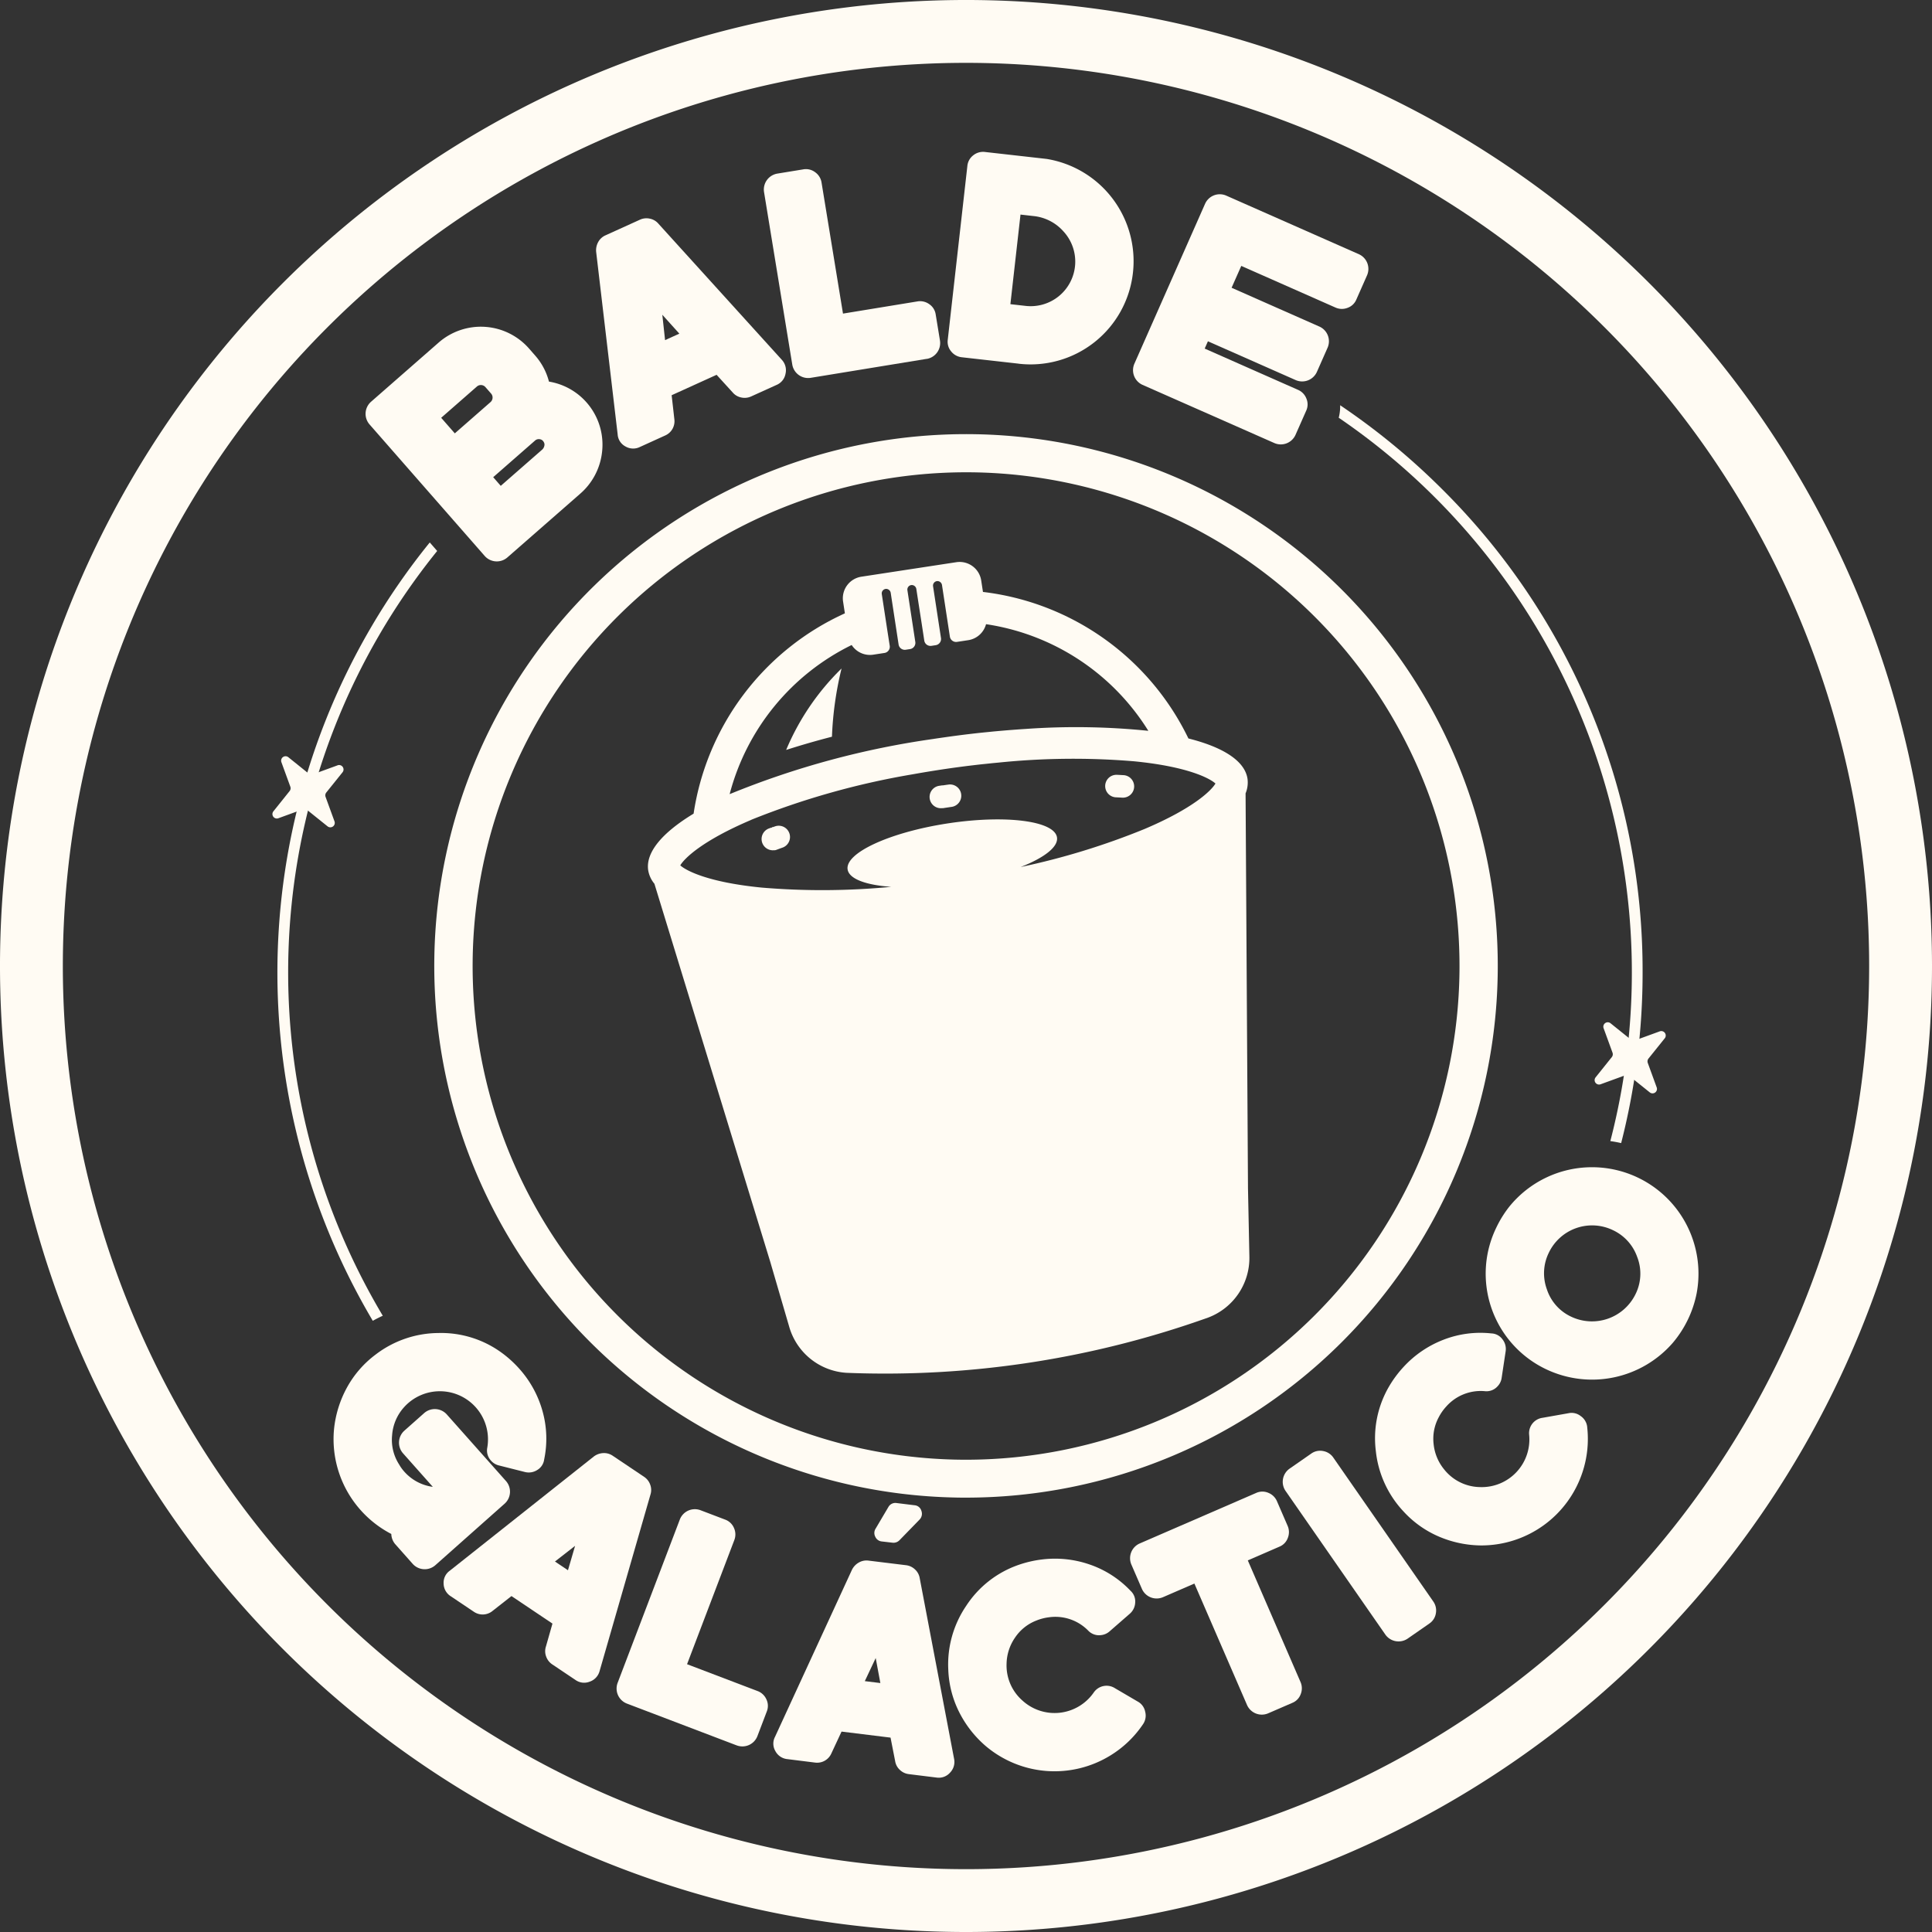 <svg xmlns="http://www.w3.org/2000/svg" xmlns:xlink="http://www.w3.org/1999/xlink" width="168" height="168" viewBox="0 0 168 168">
  <rect x="0" y="0" width="168" height="168" fill="#333333" stroke="none"/>
  <defs>
    <clipPath id="clip-path">
      <rect id="Retângulo_9827" data-name="Retângulo 9827" width="168" height="168" fill="#fffbf3"/>
    </clipPath>
  </defs>
  <g id="Grupo_8533" data-name="Grupo 8533" transform="translate(-14852.511 4177.489)">
    <g id="Grupo_8534" data-name="Grupo 8534" transform="translate(14852.511 -4177.489)">
      <g id="Grupo_8533-2" data-name="Grupo 8533" clip-path="url(#clip-path)">
        <path id="Caminho_8758" data-name="Caminho 8758" d="M168,83.866A84,84,0,1,0,84.135,168,84,84,0,0,0,168,83.866m-83.874,78.67a78.535,78.535,0,1,1,78.409-78.661,78.535,78.535,0,0,1-78.409,78.661" transform="translate(0 0)" fill="#fffbf3"/>
        <path id="Caminho_8759" data-name="Caminho 8759" d="M159.777,207.048a46.239,46.239,0,1,1,1.128.012c-.376,0-.754,0-1.128-.012m2.045-89.138q-.529-.012-1.06-.011a42.933,42.933,0,0,0-.91,85.854c.349.008.7.012,1.048.011a42.933,42.933,0,0,0,.923-85.854" transform="translate(-76.831 -76.831)" fill="#fffbf3"/>
        <path id="Caminho_8760" data-name="Caminho 8760" d="M170.974,229.327l.007.02c0-.007,0-.013,0-.02Z" transform="translate(-114.623 -153.743)" fill="#fffbf3"/>
        <path id="Caminho_8761" data-name="Caminho 8761" d="M329.079,205.155h0l0,.02Z" transform="translate(-220.616 -137.538)" fill="#fffbf3"/>
        <path id="Caminho_8762" data-name="Caminho 8762" d="M211.4,182.3a29.56,29.56,0,0,1,.834-5.931,21.512,21.512,0,0,0-4.817,7.082c1.259-.406,2.591-.791,3.984-1.151" transform="translate(-139.056 -118.238)" fill="#fffbf3"/>
        <path id="Caminho_8763" data-name="Caminho 8763" d="M329.838,342.774a.015.015,0,0,1-.009.005h.01Z" transform="translate(-221.121 -229.8)" fill="#fffbf3"/>
        <path id="Caminho_8764" data-name="Caminho 8764" d="M223.123,202.737l-.21-34.359a2.463,2.463,0,0,0,.167-1.275c-.238-1.553-2.118-2.741-5.138-3.5a22.828,22.828,0,0,0-17.865-12.741l-.153-1a1.9,1.9,0,0,0-2.16-1.587l-8.264,1.263a1.9,1.9,0,0,0-1.587,2.16l.157,1.025a22.847,22.847,0,0,0-13.155,17.418c-2.711,1.644-4.188,3.36-3.947,4.931a2.466,2.466,0,0,0,.54,1.167l10.066,32.852,1.662,5.693a5.54,5.54,0,0,0,4.968,3.98,83.468,83.468,0,0,0,31.489-4.816,5.541,5.541,0,0,0,3.551-5.289Zm-27.293-39.1a74.036,74.036,0,0,0-17.781,4.809,20.125,20.125,0,0,1,10.612-12.97,1.894,1.894,0,0,0,1.875.842l.977-.15a.546.546,0,0,0,.457-.622l-.2-1.285-.418-2.735-.073-.477a.392.392,0,0,1,.394-.452.407.407,0,0,1,.384.354l.057.375.015.1.612,4.005a.546.546,0,0,0,.622.457l.374-.057a.546.546,0,0,0,.457-.622l-.424-2.771-.214-1.4-.049-.325a.392.392,0,0,1,.394-.451.406.406,0,0,1,.384.354l.166,1.083.3,1.931.223,1.462a.546.546,0,0,0,.622.457l.373-.057a.546.546,0,0,0,.457-.622l-.688-4.5a.392.392,0,0,1,.394-.452.407.407,0,0,1,.384.354l.684,4.476a.546.546,0,0,0,.622.457l.977-.149a1.9,1.9,0,0,0,1.546-1.39,20.1,20.1,0,0,1,14.112,9.273,61.678,61.678,0,0,0-10.668-.164l-.157.01c-.281.018-.565.039-.849.06l-.487.037-.555.047c-.253.022-.5.044-.76.068l-.317.032c-.326.032-.653.065-.982.1l-.134.015q-.572.064-1.15.135l-.044.006q-.611.077-1.228.162l-.312.045c-.31.044-.619.088-.931.135l-.026,0-.026,0m-15.9,7.047a67.843,67.843,0,0,1,13.98-3.945l.26-.046q.43-.076.863-.149.481-.08.965-.156l.266-.042q.689-.105,1.373-.2l.261-.035q.545-.074,1.086-.139l.388-.046c.305-.036.609-.07.912-.1l.488-.052c.214-.022.426-.041.638-.061a63.657,63.657,0,0,1,11.8-.115c4.618.452,6.566,1.461,7.083,1.933-.352.605-1.91,2.151-6.182,3.961a62.754,62.754,0,0,1-10.757,3.3c2.04-.8,3.286-1.747,3.159-2.578-.22-1.439-4.475-1.983-9.5-1.214s-8.927,2.559-8.707,4c.127.831,1.6,1.362,3.785,1.516a62.778,62.778,0,0,1-11.252.065c-4.618-.452-6.566-1.461-7.083-1.933.352-.605,1.91-2.15,6.182-3.961" transform="translate(-114.602 -99.389)" fill="#fffbf3"/>
        <path id="Caminho_8765" data-name="Caminho 8765" d="M202.027,219.979a.989.989,0,0,0,.194-.05q.263-.1.532-.194a.98.98,0,0,0-.66-1.845l-.182.066-.009,0-.007,0-.011,0-.005,0-.013,0h0l-.016.006h0l-.016.006h0l-.016.006h0L201.8,218h0l-.034.012h0l-.015.005h0l-.013,0h0l-.012,0-.009,0-.006,0-.162.06a.98.98,0,0,0,.491,1.887" transform="translate(-134.686 -146.037)" fill="#fffbf3"/>
        <path id="Caminho_8766" data-name="Caminho 8766" d="M246.367,209.026h0l.242-.037.57-.085h.006a.98.98,0,0,0-.29-1.938l-.107.016h-.014l-.375.056h-.007l-.011,0h-.015l-.014,0h0l-.016,0h0l-.015,0h0l-.247.038a.98.98,0,0,0,.3,1.937" transform="translate(-164.41 -138.744)" fill="#fffbf3"/>
        <path id="Caminho_8767" data-name="Caminho 8767" d="M292.542,206.374q.285.014.565.03a.98.98,0,0,0,.116-1.956q-.291-.017-.587-.031a.992.992,0,0,0-.2.01.98.98,0,0,0,.1,1.948" transform="translate(-195.499 -137.042)" fill="#fffbf3"/>
        <path id="Caminho_8768" data-name="Caminho 8768" d="M93.029,369.164a9.313,9.313,0,0,1-2.68-2.089,9.265,9.265,0,0,1-2.3-7.037,9.522,9.522,0,0,1,1.125-3.611,8.935,8.935,0,0,1,2.482-2.857,9.061,9.061,0,0,1,5.447-1.88,8.924,8.924,0,0,1,5.49,1.691,9.784,9.784,0,0,1,1.573,1.423,9.228,9.228,0,0,1,2.012,3.679,8.841,8.841,0,0,1,.142,4.206,1.244,1.244,0,0,1-.6.911,1.36,1.36,0,0,1-1.084.173l-2.261-.571a1.322,1.322,0,0,1-.685-.423,1.289,1.289,0,0,1-.315-1.129,4.185,4.185,0,0,0-7.239-3.507,4.053,4.053,0,0,0-1.037,2.433,3.948,3.948,0,0,0,.613,2.549,3.413,3.413,0,0,0,.42.59,4.021,4.021,0,0,0,2.506,1.351l-2.595-2.921a1.4,1.4,0,0,1,.117-1.96l1.73-1.536a1.4,1.4,0,0,1,1.96.116l5.154,5.8a1.4,1.4,0,0,1-.116,1.96l-6.035,5.359a1.4,1.4,0,0,1-1.96-.116l-1.5-1.691a1.424,1.424,0,0,1-.365-.914" transform="translate(-59.002 -235.775)" fill="#fffbf3"/>
        <path id="Caminho_8769" data-name="Caminho 8769" d="M126.479,401.736a1.354,1.354,0,0,1-.522-.676,1.3,1.3,0,0,1-.022-.866l.57-2-3.564-2.393-1.637,1.285a1.352,1.352,0,0,1-1.633.08l-2.006-1.347a1.324,1.324,0,0,1-.624-1.1,1.276,1.276,0,0,1,.538-1.125l12.517-9.926a1.474,1.474,0,0,1,.821-.3,1.334,1.334,0,0,1,.833.235l2.732,1.834a1.351,1.351,0,0,1,.522.675,1.314,1.314,0,0,1,.022.866L130.6,402.334a1.33,1.33,0,0,1-.859.91,1.3,1.3,0,0,1-1.233-.147Zm.243-8.94,1.131.759.62-2.122Z" transform="translate(-78.465 -257.012)" fill="#fffbf3"/>
        <path id="Caminho_8770" data-name="Caminho 8770" d="M173.1,418.7l-9.561-3.641a1.4,1.4,0,0,1-.8-1.791l5.415-14.221a1.4,1.4,0,0,1,1.791-.8l2.138.814a1.323,1.323,0,0,1,.778.737,1.356,1.356,0,0,1,.025,1.054l-4.107,10.786,6.126,2.332a1.359,1.359,0,0,1,.771.72,1.3,1.3,0,0,1,.041,1.047l-.823,2.162a1.4,1.4,0,0,1-1.792.8" transform="translate(-109.035 -266.925)" fill="#fffbf3"/>
        <path id="Caminho_8771" data-name="Caminho 8771" d="M219.764,418.789a1.329,1.329,0,0,1-.355,1.2,1.3,1.3,0,0,1-1.166.426l-2.424-.3a1.351,1.351,0,0,1-.77-.367,1.3,1.3,0,0,1-.411-.763l-.4-2.043-4.261-.525-.88,1.886a1.353,1.353,0,0,1-1.421.809l-2.4-.3a1.32,1.32,0,0,1-1.053-.7,1.275,1.275,0,0,1-.028-1.247l6.683-14.509a1.471,1.471,0,0,1,.6-.639,1.335,1.335,0,0,1,.849-.167l3.266.4a1.355,1.355,0,0,1,.771.367,1.31,1.31,0,0,1,.411.762ZM212,412.03l1.352.166-.405-2.174Zm1.472-12.147a.686.686,0,0,1-.559-.405.7.7,0,0,1,.021-.7l1.113-1.883a.693.693,0,0,1,.717-.352l1.556.192a.671.671,0,0,1,.6.488.718.718,0,0,1-.159.758l-1.75,1.8a.729.729,0,0,1-.622.208Z" transform="translate(-136.799 -265.844)" fill="#fffbf3"/>
        <path id="Caminho_8772" data-name="Caminho 8772" d="M267.1,425.624a9.224,9.224,0,0,1-2.843,2.725,9.262,9.262,0,0,1-10.831-.817,9.517,9.517,0,0,1-2.328-2.982,8.932,8.932,0,0,1-.934-3.667,9.06,9.06,0,0,1,1.558-5.548,8.921,8.921,0,0,1,4.517-3.548,9.8,9.8,0,0,1,2.065-.483,9.229,9.229,0,0,1,4.17.442,8.838,8.838,0,0,1,3.537,2.279,1.245,1.245,0,0,1,.407,1.013,1.36,1.36,0,0,1-.476.989l-1.757,1.532a1.322,1.322,0,0,1-.738.322,1.288,1.288,0,0,1-1.108-.384,4,4,0,0,0-3.429-1.166,4.294,4.294,0,0,0-1.1.289,3.934,3.934,0,0,0-1.841,1.478,4.129,4.129,0,0,0-.736,2.276,4.055,4.055,0,0,0,1.383,3.2,4.142,4.142,0,0,0,6.195-.7,1.351,1.351,0,0,1,1.845-.377l1.978,1.159a1.274,1.274,0,0,1,.65.88,1.315,1.315,0,0,1-.18,1.083" transform="translate(-167.705 -275.697)" fill="#fffbf3"/>
        <path id="Caminho_8773" data-name="Caminho 8773" d="M312.265,411.905l-2.123.92a1.405,1.405,0,0,1-1.826-.722l-4.58-10.566L301,402.724a1.4,1.4,0,0,1-1.826-.722l-.92-2.123a1.4,1.4,0,0,1,.721-1.826l10.142-4.4a1.3,1.3,0,0,1,1.048-.006,1.36,1.36,0,0,1,.754.738l.92,2.123a1.355,1.355,0,0,1,.023,1.055,1.292,1.292,0,0,1-.721.761l-2.76,1.2,4.58,10.566a1.357,1.357,0,0,1,.023,1.055,1.292,1.292,0,0,1-.721.761" transform="translate(-199.876 -263.836)" fill="#fffbf3"/>
        <path id="Caminho_8774" data-name="Caminho 8774" d="M351.165,397.8l-1.879,1.305a1.406,1.406,0,0,1-1.932-.348l-8.683-12.5a1.4,1.4,0,0,1,.348-1.932l1.879-1.306a1.323,1.323,0,0,1,1.048-.226,1.356,1.356,0,0,1,.885.575l8.683,12.5a1.356,1.356,0,0,1,.23,1.03,1.32,1.32,0,0,1-.578.9" transform="translate(-226.885 -256.614)" fill="#fffbf3"/>
        <path id="Caminho_8775" data-name="Caminho 8775" d="M381.225,359.817a9.22,9.22,0,0,1-.4,3.917,9.262,9.262,0,0,1-8.782,6.392,9.528,9.528,0,0,1-3.7-.765,8.935,8.935,0,0,1-3.087-2.189,9.059,9.059,0,0,1-2.406-5.236,8.92,8.92,0,0,1,1.144-5.629,9.82,9.82,0,0,1,1.261-1.7,9.225,9.225,0,0,1,3.464-2.364,8.841,8.841,0,0,1,4.171-.554,1.241,1.241,0,0,1,.965.508,1.359,1.359,0,0,1,.279,1.063l-.347,2.305a1.323,1.323,0,0,1-.354.723,1.29,1.29,0,0,1-1.093.425,4,4,0,0,0-3.368,1.332,4.273,4.273,0,0,0-.655.935,3.936,3.936,0,0,0-.446,2.319,4.13,4.13,0,0,0,.914,2.211,4.054,4.054,0,0,0,3.125,1.542,4.143,4.143,0,0,0,4.27-4.541,1.35,1.35,0,0,1,1.16-1.483l2.258-.4a1.274,1.274,0,0,1,1.065.249,1.317,1.317,0,0,1,.564.942" transform="translate(-243.21 -235.74)" fill="#fffbf3"/>
        <path id="Caminho_8776" data-name="Caminho 8776" d="M410.319,318.827a9.515,9.515,0,0,1-2.077,4.335,9.3,9.3,0,0,1-11.022,2.3,9.2,9.2,0,0,1-5.026-10.333,9.269,9.269,0,0,1,.7-1.989,9.639,9.639,0,0,1,1.125-1.813,9.258,9.258,0,0,1,16.3,7.5m-5.162-3.087a4.054,4.054,0,0,0-2.138-2.378,4.168,4.168,0,0,0-5.555,1.956,4.054,4.054,0,0,0-.176,3.193,3.992,3.992,0,0,0,2.121,2.385A4.214,4.214,0,0,0,405,318.928a3.994,3.994,0,0,0,.159-3.188" transform="translate(-262.778 -206.398)" fill="#fffbf3"/>
        <path id="Caminho_8777" data-name="Caminho 8777" d="M115.071,100.767l-6.287,5.5a1.4,1.4,0,0,1-1.959-.13L96.8,94.687a1.4,1.4,0,0,1,.131-1.959l5.88-5.147a5.573,5.573,0,0,1,7.872.524l.525.6a5.506,5.506,0,0,1,1.2,2.266,5.554,5.554,0,0,1,4.625,6.046,5.618,5.618,0,0,1-1.962,3.749m-7.736-8.021a.527.527,0,0,0,.048-.725l-.508-.58a.527.527,0,0,0-.725-.048l-3.114,2.726,1.185,1.354Zm.881,7.291,3.6-3.149a.6.6,0,0,0,.185-.316.425.425,0,0,0-.049-.349.451.451,0,0,0-.348-.242.488.488,0,0,0-.408.119l-3.637,3.183Z" transform="translate(-64.672 -57.788)" fill="#fffbf3"/>
        <path id="Caminho_8778" data-name="Caminho 8778" d="M170.741,73.089a1.355,1.355,0,0,1-.849.089,1.305,1.305,0,0,1-.749-.437l-1.4-1.536-3.909,1.775.233,2.068a1.353,1.353,0,0,1-.79,1.431l-2.2,1a1.322,1.322,0,0,1-1.264-.047,1.275,1.275,0,0,1-.674-1.049l-1.869-15.865a1.478,1.478,0,0,1,.176-.856,1.334,1.334,0,0,1,.637-.586l3-1.361a1.354,1.354,0,0,1,.849-.089,1.311,1.311,0,0,1,.749.436L173.414,69.9a1.329,1.329,0,0,1,.323,1.209,1.3,1.3,0,0,1-.772.972Zm-7.479-4.9,1.241-.563-1.48-1.643Z" transform="translate(-105.43 -38.613)" fill="#fffbf3"/>
        <path id="Caminho_8779" data-name="Caminho 8779" d="M215.7,61.124l-10.1,1.652a1.4,1.4,0,0,1-1.594-1.146l-2.458-15.018a1.405,1.405,0,0,1,1.146-1.594l2.258-.369A1.324,1.324,0,0,1,206,44.9a1.357,1.357,0,0,1,.551.9l1.864,11.39,6.469-1.059a1.356,1.356,0,0,1,1.028.236,1.3,1.3,0,0,1,.562.885l.374,2.283a1.4,1.4,0,0,1-1.146,1.594" transform="translate(-135.111 -29.92)" fill="#fffbf3"/>
        <path id="Caminho_8780" data-name="Caminho 8780" d="M256.177,58.475l-4.93-.556a1.355,1.355,0,0,1-.925-.506,1.292,1.292,0,0,1-.3-1l1.706-15.122a1.321,1.321,0,0,1,.519-.937,1.357,1.357,0,0,1,1.015-.286l4.93.556.434.049a9.008,9.008,0,0,1,7.5,9.9,8.956,8.956,0,0,1-9.946,7.906m-.71-5.176,1.277.144a3.876,3.876,0,0,0,3.331-6.479,4.017,4.017,0,0,0-2.605-1.329l-1.124-.127Z" transform="translate(-167.61 -26.853)" fill="#fffbf3"/>
        <path id="Caminho_8781" data-name="Caminho 8781" d="M299.745,67.818a1.4,1.4,0,0,1-.709-1.831l6.153-13.919a1.4,1.4,0,0,1,1.831-.708l11.544,5.1a1.4,1.4,0,0,1,.708,1.831l-.935,2.116a1.292,1.292,0,0,1-.766.716,1.357,1.357,0,0,1-1.055-.031l-8.182-3.617-.842,1.9,7.641,3.378a1.4,1.4,0,0,1,.708,1.831l-.935,2.116a1.405,1.405,0,0,1-1.831.708l-7.641-3.378-.281.635,8.111,3.586a1.356,1.356,0,0,1,.732.759,1.293,1.293,0,0,1-.013,1.048l-.936,2.116a1.4,1.4,0,0,1-1.831.708Z" transform="translate(-200.397 -34.353)" fill="#fffbf3"/>
        <path id="Caminho_8782" data-name="Caminho 8782" d="M372.575,388.571h-.03l.03,0" transform="translate(-249.746 -260.503)" fill="#fffbf3"/>
        <path id="Caminho_8783" data-name="Caminho 8783" d="M224.407,431.145l-.184.926q2.168.352,4.375.544l.249-.92q-2.245-.191-4.44-.55" transform="translate(-150.322 -289.045)" fill="#fffbf3"/>
        <path id="Caminho_8784" data-name="Caminho 8784" d="M136.485,393.069c-.022,0-.043-.005-.065-.005s-.042,0-.062,0c.043,0,.085,0,.127,0" transform="translate(-91.416 -263.515)" fill="#fffbf3"/>
        <path id="Caminho_8785" data-name="Caminho 8785" d="M77.533,200.309l-2.139.78a.4.4,0,0,1-.373-.061L73.246,199.6a.385.385,0,0,0-.6.431l.78,2.139a.4.4,0,0,1-.062.374l-1.415,1.768a.385.385,0,0,0,.431.6l2.139-.78a.4.4,0,0,1,.373.062l1.775,1.425a.385.385,0,0,0,.6-.431l-.78-2.139a.4.4,0,0,1,.062-.374l1.426-1.775a.387.387,0,0,0-.441-.594" transform="translate(-48.178 -133.759)" fill="#fffbf3"/>
        <path id="Caminho_8786" data-name="Caminho 8786" d="M426.376,270.5l-2.139.78a.4.4,0,0,1-.373-.061l-1.775-1.426a.385.385,0,0,0-.6.431l.78,2.139a.4.4,0,0,1-.062.374l-1.415,1.768a.385.385,0,0,0,.431.6l2.139-.78a.4.4,0,0,1,.373.061l1.775,1.426a.385.385,0,0,0,.6-.431l-.78-2.139a.4.4,0,0,1,.062-.374l1.426-1.775a.387.387,0,0,0-.441-.594" transform="translate(-282.047 -180.818)" fill="#fffbf3"/>
        <path id="Caminho_8787" data-name="Caminho 8787" d="M353.2,107.995a58.381,58.381,0,0,1,23.618,62.9c.315.047.629.1.941.175a59.706,59.706,0,0,0,1.865-14.843,58.968,58.968,0,0,0-17.385-41.971,59.983,59.983,0,0,0-8.915-7.348,4.079,4.079,0,0,1-.124,1.091" transform="translate(-236.789 -71.67)" fill="#fffbf3"/>
        <path id="Caminho_8788" data-name="Caminho 8788" d="M82.347,210.352a58.29,58.29,0,0,1,4.732-66.5l-.645-.74a59.419,59.419,0,0,0-4.955,67.682q.427-.238.869-.439" transform="translate(-49.063 -95.942)" fill="#fffbf3"/>
      </g>
    </g>
  </g>
</svg>

